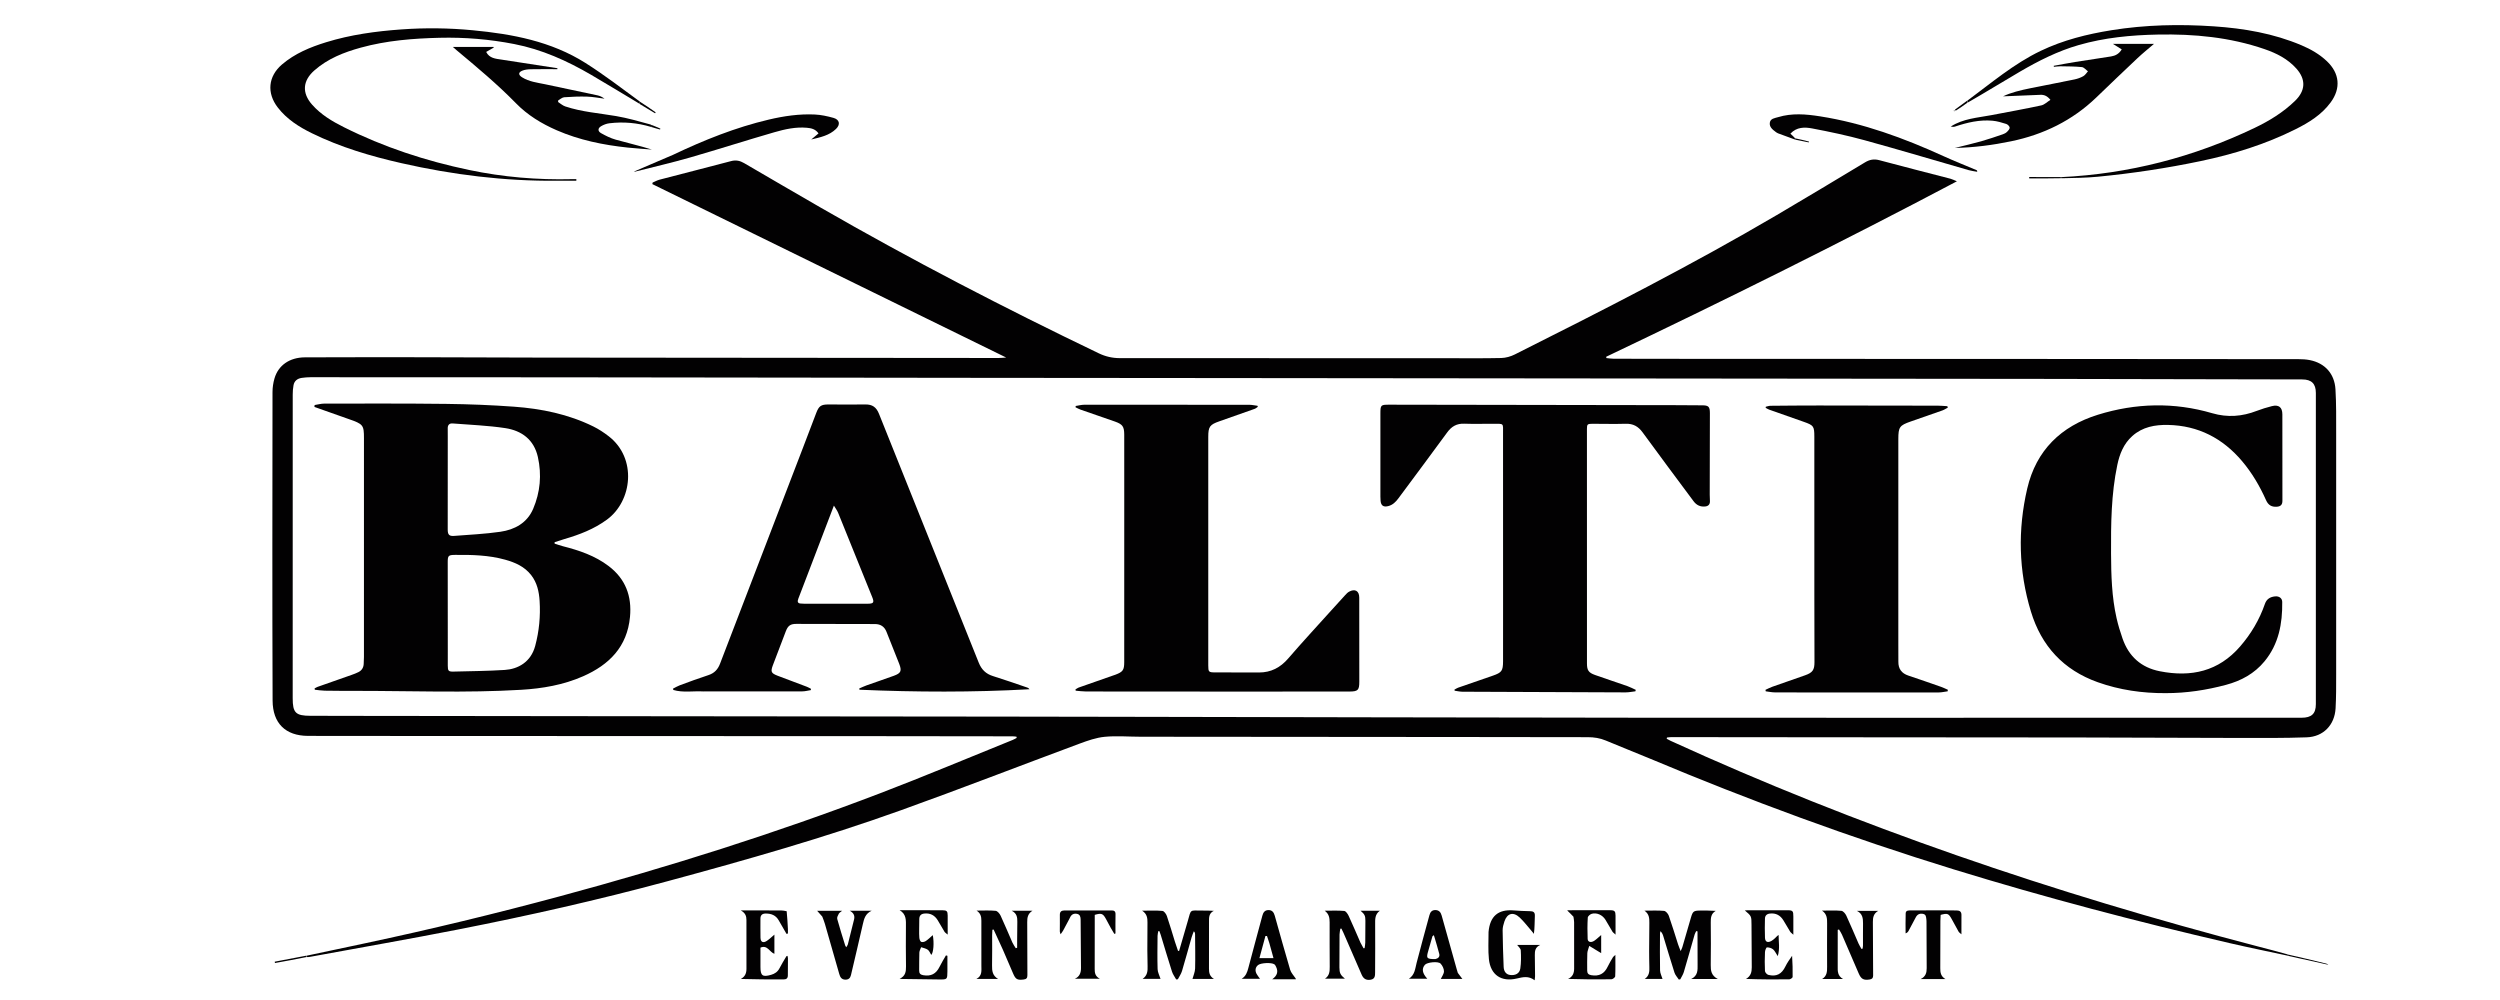 <svg xmlns="http://www.w3.org/2000/svg" xmlns:xlink="http://www.w3.org/1999/xlink" xmlns:serif="http://www.serif.com/" width="100%" height="100%" viewBox="0 0 3149 1260" xml:space="preserve" style="fill-rule:evenodd;clip-rule:evenodd;stroke-linejoin:round;stroke-miterlimit:2;">    <path d="M385.923,1203.86C410.451,1198.65 434.981,1193.45 459.508,1188.24C542.191,1170.68 624.313,1150.78 705.922,1128.78C842.436,1091.98 977.148,1049.48 1109.22,998.956C1165.09,977.584 1220.26,954.37 1275.73,931.966C1277.42,931.284 1278.99,930.308 1280.62,929.469C1280.51,928.942 1280.4,928.414 1280.29,927.887C1278.63,927.744 1276.98,927.477 1275.33,927.474C1221.5,927.389 1167.67,927.296 1113.84,927.272C888.015,927.171 662.192,927.093 436.369,927.003C420.203,926.997 404.038,926.995 387.873,926.925C359.594,926.802 343.481,911.039 343.368,882.392C342.859,752.902 343.115,623.408 343.251,493.916C343.257,488.17 344.121,482.233 345.727,476.717C350.574,460.061 364.842,450.191 384.182,450.116C431.678,449.931 479.174,449.913 526.67,449.974C577.998,450.041 629.326,450.363 680.655,450.42C872.977,450.631 1065.3,450.783 1257.62,450.926C1261,450.929 1264.39,450.533 1267.4,450.346C1118.81,377.517 970.245,304.707 821.684,231.897C821.806,231.247 821.929,230.596 822.051,229.945C825.006,228.702 827.861,227.076 830.931,226.274C860.956,218.426 891.043,210.817 921.044,202.883C927.034,201.299 932.117,202.453 937.207,205.416C969.343,224.127 1001.44,242.91 1033.66,261.467C1148.02,327.325 1265.13,387.933 1384.07,445.057C1392.46,449.087 1401.19,451.106 1410.53,451.105C1548.02,451.095 1685.51,451.16 1823,451.2C1845.66,451.206 1868.32,451.479 1890.97,450.954C1896.74,450.82 1902.92,449.044 1908.12,446.437C2019.49,390.556 2130.54,334.052 2238.04,270.891C2275.26,249.019 2312.25,226.732 2349.24,204.476C2355.01,201.003 2360.45,199.958 2367.16,201.765C2396.97,209.789 2426.9,217.324 2456.77,225.117C2459.26,225.766 2461.59,227.021 2464.91,228.366C2318.68,305.645 2171.54,378.674 2023.21,449.34C2023.26,449.902 2023.31,450.464 2023.37,451.025C2026.48,451.321 2029.59,451.864 2032.71,451.874C2061.04,451.967 2089.37,451.982 2117.7,451.992C2268.19,452.047 2418.69,452.084 2569.18,452.148C2677.84,452.195 2786.5,452.258 2895.16,452.387C2899.97,452.393 2904.87,452.661 2909.57,453.607C2928.4,457.403 2940.58,470.64 2941.75,490.342C2942.85,508.78 2942.62,527.31 2942.63,545.799C2942.7,647.126 2942.69,748.452 2942.63,849.779C2942.63,863.938 2942.7,878.125 2941.9,892.25C2940.69,913.266 2926.51,927.996 2905.51,928.744C2877.55,929.741 2849.53,929.563 2821.54,929.523C2753.05,929.427 2684.56,929.023 2616.06,928.92C2508.57,928.758 2401.07,928.749 2293.58,928.66C2230.75,928.607 2167.92,928.521 2105.09,928.479C2103.29,928.478 2101.49,928.809 2099.69,928.985C2099.59,929.506 2099.48,930.027 2099.38,930.549C2100.99,931.41 2102.57,932.359 2104.24,933.12C2221.75,986.898 2341.73,1034.53 2463.74,1077.07C2588.8,1120.68 2715.57,1158.6 2843.7,1192.05C2856.22,1195.32 2868.76,1198.51 2881.66,1202.2C2882.02,1203.06 2882.02,1203.46 2882.02,1203.86C2857.51,1198.58 2832.93,1193.62 2808.51,1187.96C2691.77,1160.9 2575.89,1130.46 2461.36,1095.22C2331.38,1055.23 2203.83,1008.29 2078.42,955.615C2059.93,947.849 2041.22,940.622 2022.75,932.814C2015.36,929.69 2007.82,928.552 1999.92,928.546C1951.26,928.511 1902.61,928.398 1853.95,928.353C1714.97,928.227 1575.99,928.129 1437.01,927.994C1421.86,927.979 1406.6,926.652 1391.59,928.07C1380.74,929.097 1369.95,932.928 1359.6,936.77C1284.56,964.63 1209.93,993.643 1134.6,1020.68C1038.24,1055.26 939.795,1083.23 840.996,1109.94C753.597,1133.57 665.339,1153.48 576.533,1170.89C514.895,1182.99 452.998,1193.75 391.216,1205.11C389.746,1205.38 388.275,1205.65 386.37,1205.55C385.931,1204.74 385.927,1204.3 385.923,1203.86M1513.5,476.176C1418.67,476.095 1323.84,476.039 1229.01,475.927C1052.36,475.719 875.711,475.449 699.061,475.263C596.4,475.155 493.739,475.154 391.078,475.152C387.434,475.152 383.763,475.465 380.153,475.977C374.762,476.743 370.796,479.621 369.726,485.156C368.977,489.034 368.72,493.061 368.719,497.022C368.669,624.515 368.677,752.009 368.679,879.503C368.679,897.85 372.402,901.569 390.914,901.623C412.745,901.687 434.576,901.719 456.408,901.746C545.401,901.857 634.395,901.97 723.388,902.065C903.374,902.259 1083.36,902.435 1263.35,902.634C1311.84,902.687 1360.34,902.794 1408.83,902.882C1624.73,903.276 1840.62,903.816 2056.52,904.025C2258.84,904.221 2461.17,904.067 2663.49,904.067C2741.99,904.067 2820.48,904.072 2898.98,904.062C2911.69,904.061 2917.05,899.024 2917.05,886.951C2917.07,756.291 2917.08,625.631 2917.05,494.971C2917.05,483.28 2911.6,477.96 2899.89,477.935C2792.4,477.704 2684.92,477.432 2577.43,477.265C2470.1,477.098 2362.78,477.041 2255.45,476.932C2008.47,476.682 1761.48,476.429 1513.5,476.176Z" style="fill:rgb(2,1,2);fill-rule:nonzero;"></path>    <path d="M805.803,130.872C785.443,118.666 765.198,106.262 744.695,94.3C714.295,76.563 682.475,62.234 647.658,55.465C616.647,49.435 585.34,46.821 553.767,47.591C520.254,48.408 486.932,51.044 454.452,59.996C433.186,65.858 412.909,73.801 395.969,88.713C381.226,101.693 380.055,117.008 393.102,131.794C404.226,144.402 418.312,152.771 433.109,160.187C483.256,185.32 536.06,202.612 590.882,214.105C633.626,223.065 676.8,226.742 720.42,225.646C722.269,225.6 724.12,225.64 725.97,225.64C725.959,226.318 725.948,226.995 725.937,227.673C717.756,227.673 709.576,227.612 701.396,227.682C635.328,228.25 570.24,220.182 505.887,205.576C466.964,196.742 428.854,185.461 392.877,167.838C376.465,159.799 361.227,150.099 349.857,135.367C335.825,117.187 337.688,96.221 355.16,81.244C371.342,67.374 390.741,59.394 410.811,53.193C441.636,43.669 473.42,39.371 505.508,37.058C535.49,34.896 565.458,35.246 595.37,38.098C645.366,42.866 694.314,52.012 737.553,79.388C760.98,94.219 783.076,111.153 805.942,127.931C806.009,129.439 805.906,130.156 805.803,130.872Z" style="fill:rgb(2,1,2);fill-rule:nonzero;"></path>    <path d="M2477.95,126.91C2507.98,104.738 2536.5,80.339 2570.52,64.039C2598.76,50.502 2628.79,43.019 2659.54,38.067C2702.33,31.177 2745.38,30.275 2788.52,33.175C2826.5,35.729 2863.72,42.089 2899.04,57.067C2910.74,62.027 2921.64,68.271 2930.94,77.088C2947.02,92.324 2948.8,111.165 2935.74,128.951C2924.27,144.573 2908.32,154.363 2891.4,162.821C2853.48,181.779 2813.35,194.235 2771.97,202.9C2729.14,211.872 2685.91,218.409 2642.36,222.612C2627.3,224.066 2612.11,224.145 2596.52,224.531C2596.06,223.85 2596.05,223.49 2596.03,223.13C2681.57,219.027 2762.8,198.016 2839.99,161.06C2858.54,152.179 2875.85,141.564 2890.72,127.167C2904.04,114.269 2904.87,100.249 2892.49,86.349C2881.68,74.222 2867.67,67.134 2852.57,61.928C2808.9,46.868 2763.74,42.635 2717.88,43.536C2684.18,44.198 2650.85,47.386 2618.28,56.769C2591.92,64.364 2567.7,76.605 2544.19,90.349C2522.27,103.164 2500.66,116.508 2478.47,129.247C2478,128.22 2477.98,127.565 2477.95,126.91Z" style="fill:rgb(2,1,2);fill-rule:nonzero;"></path>    <path d="M819.961,159.834C802.838,154.711 785.367,153.142 767.65,155.267C764.007,155.703 760.234,157.126 757.078,159.021C752.905,161.526 752.781,165.267 757.023,167.677C762.88,171.004 769.097,174.087 775.546,175.907C790.657,180.172 805.998,183.622 821.145,188.393C811.025,187.574 800.883,186.964 790.789,185.898C759.932,182.639 729.756,176.506 701.134,164.028C682.056,155.71 664.466,144.957 649.898,130.059C626.43,106.06 600.74,84.618 575.028,63.168C573.666,62.033 572.36,60.831 570.382,59.093L621.598,59.093C621.732,59.35 621.867,59.608 622.001,59.865C618.831,61.698 615.66,63.531 612.394,65.42C616.429,73.465 624.218,73.939 631.723,75.085C655.195,78.669 678.659,82.313 702.125,85.933C702.103,86.336 702.081,86.739 702.059,87.141C690.956,87.141 679.849,86.993 668.751,87.224C665.022,87.302 661.024,87.67 657.662,89.107C652.669,91.241 652.89,94.416 657.572,97.355C666.413,102.904 676.548,104.047 686.453,106.091C708.561,110.653 730.643,115.343 752.704,120.124C755.778,120.79 758.677,122.27 761.456,124.295C754.19,123.389 746.941,121.939 739.653,121.712C730.03,121.411 720.358,121.805 710.749,122.49C708.16,122.674 705.723,124.991 703.216,126.328C703.119,127.046 703.022,127.764 702.925,128.482C705.928,130.372 708.701,132.947 711.97,134.042C732.759,141.008 754.597,142.534 776.038,146.205C790.705,148.717 805.089,152.884 819.856,156.943C820.062,158.328 820.012,159.081 819.961,159.834Z" style="fill:rgb(2,1,2);fill-rule:nonzero;"></path>    <path d="M2680,55.257C2691.27,55.257 2702.04,55.257 2713.16,55.257C2705.96,61.469 2698.9,67.131 2692.33,73.312C2674.98,89.633 2657.8,106.128 2640.64,122.648C2610.33,151.822 2574.15,169.469 2533.18,177.965C2509.84,182.805 2486.31,185.871 2462.37,186.338C2473.39,183.582 2484.48,181.07 2495.41,177.994C2504.64,175.396 2513.7,172.203 2522.79,169.129C2524.64,168.503 2526.56,167.526 2527.93,166.184C2529.49,164.666 2531.55,162.455 2531.39,160.729C2531.23,159.012 2528.86,156.678 2526.99,156.093C2521.33,154.316 2515.49,152.56 2509.61,152.045C2493.43,150.628 2477.91,154.284 2462.66,159.383C2460.96,159.952 2459.03,159.86 2457.14,159.422C2472.82,149.338 2490.79,148.372 2508.15,145.071C2529.17,141.072 2550.24,137.262 2571.16,132.763C2575.27,131.881 2578.78,128.234 2582.72,125.764C2578.78,120.922 2574.94,119.228 2570.1,119.443C2553.73,120.171 2537.35,120.784 2523.06,121.357C2532.59,116.654 2545.12,113.63 2557.78,111.072C2576.18,107.354 2594.62,103.866 2613,100.049C2616.84,99.251 2620.72,97.879 2624.12,95.963C2626.48,94.636 2628.06,91.923 2629.98,89.829C2627.43,87.977 2625.03,84.8 2622.31,84.517C2613.44,83.591 2604.45,83.641 2595.5,83.486C2592.7,83.438 2589.88,83.926 2587.08,84.169C2587,83.746 2586.93,83.323 2586.86,82.899C2595.83,81.287 2604.78,79.537 2613.78,78.092C2628.88,75.667 2644.02,73.507 2659.12,71.086C2664.53,70.219 2669.18,67.843 2672.53,62.232C2668.92,59.974 2665.36,57.741 2661.4,55.257C2667.55,55.257 2673.53,55.257 2680,55.257Z" style="fill:rgb(2,1,2);fill-rule:nonzero;"></path>    <path d="M2077.25,1198C2077.34,1185.84 2077.44,1174.18 2077.52,1162.51C2077.57,1156.82 2077.4,1151.19 2071.33,1147.06C2080.18,1147.06 2088.16,1146.61 2096.03,1147.35C2098.25,1147.56 2101.12,1150.93 2102.01,1153.45C2106.2,1165.32 2109.79,1177.41 2113.66,1189.4C2114.45,1191.86 2115.5,1194.23 2116.97,1198.03C2118.06,1195.5 2118.72,1194.31 2119.1,1193.03C2122.77,1180.45 2126.33,1167.85 2130.06,1155.28C2132.22,1148 2133.47,1147.08 2140.89,1146.95C2147.52,1146.84 2154.15,1146.93 2161.15,1147.33C2155.14,1150.79 2154.82,1156.17 2154.88,1162.03C2155.06,1179.85 2155.12,1197.69 2154.85,1215.51C2154.75,1222.57 2155.47,1228.85 2163.82,1233.18L2130.14,1233.18C2138.76,1229.02 2138.38,1221.97 2138.29,1214.9C2138.14,1203.24 2138.21,1191.58 2138.19,1179.91C2138.18,1177.67 2138.19,1175.42 2138.19,1173.17C2137.65,1173.04 2137.12,1172.92 2136.58,1172.79C2135.9,1174.22 2135,1175.58 2134.57,1177.09C2130.01,1192.86 2125.62,1208.68 2120.93,1224.42C2119.98,1227.62 2118,1230.5 2116.49,1233.53C2115.88,1233.63 2115.26,1233.73 2114.64,1233.83C2112.77,1230.94 2110.19,1228.28 2109.17,1225.12C2104.24,1209.82 2099.73,1194.38 2095.03,1179C2094.38,1176.87 2093.48,1174.83 2091.53,1172.89C2091.32,1173.87 2090.94,1174.84 2090.94,1175.81C2090.88,1191.31 2090.68,1206.81 2091.01,1222.3C2091.09,1225.92 2093.04,1229.51 2094.11,1233.05L2071.74,1233.05C2077.53,1229.1 2077.72,1223.66 2077.52,1217.99C2077.29,1211.5 2077.33,1205 2077.25,1198Z" style="fill:rgb(2,1,2);fill-rule:nonzero;"></path>    <path d="M1445.19,1197C1445.24,1185 1445.23,1173.51 1445.35,1162.01C1445.41,1156.39 1444.82,1151.1 1438.63,1147.09C1448.01,1147.09 1456.15,1146.64 1464.18,1147.39C1466.27,1147.58 1468.88,1151.2 1469.77,1153.76C1473.44,1164.42 1476.53,1175.27 1479.89,1186.04C1481.12,1189.95 1482.51,1193.82 1483.83,1197.71C1484.29,1197.74 1484.75,1197.76 1485.21,1197.79C1488.83,1185.33 1492.5,1172.88 1496.06,1160.41C1500.53,1144.7 1498.22,1146.97 1513.88,1146.94C1518.71,1146.94 1523.54,1146.94 1528.9,1147.29C1522.38,1150.48 1522.87,1156.15 1522.88,1161.76C1522.93,1181.26 1522.93,1200.75 1522.83,1220.25C1522.81,1225.33 1523.69,1229.83 1529.13,1233.09L1502.04,1233.09C1503.19,1228.73 1505.25,1224.33 1505.36,1219.88C1505.73,1205.39 1505.4,1190.89 1505.31,1176.39C1505.3,1175.35 1505.04,1174.31 1503.73,1173.04C1502.81,1175.53 1501.71,1177.97 1500.98,1180.52C1496.92,1194.71 1493.09,1208.98 1488.84,1223.11C1487.74,1226.76 1485.4,1230.04 1483.63,1233.49C1482.93,1233.57 1482.23,1233.64 1481.53,1233.72C1479.73,1230.44 1477.35,1227.34 1476.23,1223.83C1471.32,1208.52 1466.79,1193.09 1462.1,1177.7C1461.6,1176.06 1460.96,1174.47 1460.38,1172.85C1459.91,1172.87 1459.43,1172.9 1458.96,1172.92C1458.64,1174.87 1458.07,1176.82 1458.06,1178.78C1457.95,1192.78 1457.67,1206.78 1458.12,1220.77C1458.25,1224.89 1460.54,1228.95 1461.81,1232.95L1439.29,1232.95C1445.3,1228.79 1445.7,1223.04 1445.5,1216.99C1445.28,1210.5 1445.29,1204 1445.19,1197Z" style="fill:rgb(2,1,2);fill-rule:nonzero;"></path>    <path d="M2260.95,175.774C2253.87,173.183 2246.78,170.617 2239.71,167.974C2238.64,167.574 2237.65,166.893 2236.72,166.203C2232.8,163.277 2228.57,160.037 2229.25,154.68C2229.95,149.214 2235.46,148.845 2239.61,147.581C2257.12,142.237 2274.8,143.755 2292.5,146.538C2346.86,155.087 2397.91,173.851 2447.73,196.548C2461.59,202.863 2475.78,208.443 2489.81,214.381C2490.2,214.544 2490.48,214.954 2490.54,216.387C2486.99,215.721 2483.35,215.341 2479.89,214.347C2436.08,201.758 2392.41,188.675 2348.46,176.6C2326.73,170.629 2304.6,165.951 2282.44,161.75C2273.17,159.992 2263.09,159.838 2255.16,168.381C2257.09,170.116 2258.88,171.727 2260.86,173.929C2261.02,174.938 2260.99,175.356 2260.95,175.774Z" style="fill:rgb(2,1,2);fill-rule:nonzero;"></path>    <path d="M847.871,194.968C886.931,176.372 926.59,160.491 968.451,150.622C987.478,146.136 1006.77,143.312 1026.33,144.232C1034.21,144.602 1042.14,146.342 1049.78,148.461C1057.54,150.617 1058.86,156.77 1053.04,162.413C1044.58,170.614 1033.56,172.897 1021.84,175.711C1025.49,172.654 1028.27,170.321 1031,168.037C1027.15,162.54 1021.85,161.418 1016.27,160.927C1002.24,159.69 988.649,162.748 975.439,166.558C939.912,176.804 904.707,188.168 869.173,198.39C846.408,204.939 823.287,210.253 800.319,216.097C799.725,216.248 799.058,216.116 798.515,216.116C814.913,209.078 831.212,202.083 847.871,194.968Z" style="fill:rgb(2,1,2);fill-rule:nonzero;"></path>    <path d="M1263.1,1195.98C1259.19,1187.36 1255.38,1179.1 1251.57,1170.85C1251.05,1170.93 1250.52,1171.01 1249.99,1171.1C1249.89,1173.42 1249.69,1175.74 1249.69,1178.07C1249.66,1190.73 1249.89,1203.39 1249.59,1216.05C1249.42,1222.99 1250.29,1229.05 1257.16,1233.04L1229.88,1233.04C1237.25,1229.26 1236.18,1222.76 1236.15,1216.48C1236.06,1197.49 1236.05,1178.49 1236.13,1159.5C1236.15,1154.58 1235.17,1150.27 1230.07,1146.99C1238.66,1146.99 1246.46,1146.5 1254.13,1147.28C1256.46,1147.52 1259.22,1150.89 1260.42,1153.46C1265.6,1164.57 1270.22,1175.94 1275.18,1187.15C1276.31,1189.69 1278.02,1191.96 1279.46,1194.36C1280.04,1194.18 1280.61,1194.01 1281.19,1193.83C1281.19,1190.43 1281.17,1187.03 1281.2,1183.63C1281.26,1176.14 1281.36,1168.64 1281.42,1161.15C1281.46,1155.75 1281.09,1150.51 1274.28,1147.13L1300.53,1147.13C1294.58,1150.87 1293.85,1155.84 1293.89,1161.37C1294.04,1183.69 1293.93,1206.01 1294.11,1228.33C1294.14,1231.97 1292.82,1233.39 1289.36,1233.8C1281.29,1234.73 1279.3,1233.64 1276.02,1226.02C1271.77,1216.12 1267.48,1206.24 1263.1,1195.98Z" style="fill:rgb(2,1,2);fill-rule:nonzero;"></path>    <path d="M2314.78,1216.92C2314.67,1223.29 2314.52,1229.2 2321.46,1233.12L2295.19,1233.12C2301.29,1229.37 2301.46,1223.74 2301.42,1217.81C2301.3,1199.66 2301.37,1181.5 2301.43,1163.35C2301.45,1157.31 2301.45,1151.34 2294.99,1147.01C2303.84,1147.01 2311.68,1146.55 2319.41,1147.29C2321.69,1147.51 2324.43,1150.79 2325.6,1153.29C2330.97,1164.86 2335.82,1176.67 2340.95,1188.35C2342.01,1190.76 2343.46,1192.99 2344.73,1195.3C2345.19,1195.18 2345.66,1195.06 2346.12,1194.94C2346.3,1193.6 2346.61,1192.25 2346.62,1190.9C2346.66,1181.74 2346.52,1172.57 2346.67,1163.41C2346.78,1156.77 2346.03,1150.73 2339,1147.35L2365.76,1147.35C2359.87,1150.73 2359.05,1155.78 2359.08,1161.27C2359.2,1183.76 2359.22,1206.24 2359.4,1228.73C2359.42,1231.85 2358.19,1233.23 2355.2,1233.72C2347.43,1234.99 2344.29,1233.3 2341.19,1226.07C2334.21,1209.78 2327.2,1193.48 2320.12,1177.23C2319.14,1174.96 2317.67,1172.9 2316.42,1170.74C2315.88,1170.92 2315.34,1171.09 2314.8,1171.27C2314.8,1186.32 2314.8,1201.38 2314.78,1216.92Z" style="fill:rgb(2,1,2);fill-rule:nonzero;"></path>    <path d="M1713.62,1187.32C1715.02,1189.92 1716.25,1192.18 1717.48,1194.44C1717.94,1194.39 1718.4,1194.34 1718.86,1194.28C1719.15,1191.98 1719.66,1189.67 1719.69,1187.36C1719.83,1178.2 1719.86,1169.04 1719.85,1159.88C1719.84,1153.45 1718.97,1151.71 1713.83,1147.2L1738,1147.2C1731.75,1151.69 1732.1,1157.92 1732.14,1164.26C1732.28,1184.41 1732.21,1204.57 1732.08,1224.72C1732.05,1228.65 1732.15,1233.02 1726.7,1234.01C1721.21,1235.01 1717.55,1233.18 1715.15,1227.72C1707.43,1210.12 1699.83,1192.47 1692.16,1174.85C1691.4,1173.09 1690.5,1171.39 1689.66,1169.67C1689.2,1169.7 1688.74,1169.74 1688.28,1169.78C1687.93,1172.22 1687.31,1174.66 1687.28,1177.1C1687.14,1190.92 1687.08,1204.75 1687.12,1218.57C1687.14,1225.66 1688.44,1228.17 1694.03,1232.72L1668.98,1232.72C1674.65,1228.92 1674.97,1223.52 1674.92,1217.75C1674.74,1199.09 1674.81,1180.44 1674.8,1161.79C1674.8,1156.3 1674.07,1151.11 1668.57,1147.13C1677.29,1147.13 1685.31,1146.69 1693.21,1147.43C1695.3,1147.63 1697.66,1151.23 1698.83,1153.76C1703.92,1164.74 1708.6,1175.89 1713.62,1187.32Z" style="fill:rgb(2,1,2);fill-rule:nonzero;"></path>    <path d="M1874.97,1173.86C1876.78,1153.94 1887.12,1145.22 1906.51,1146.73C1913.29,1147.25 1920.1,1147.66 1926.9,1147.71C1931.34,1147.75 1933.59,1148.83 1933.3,1153.92C1932.89,1161.16 1933.2,1168.46 1932.09,1176.29C1931.2,1175.15 1930.35,1173.98 1929.4,1172.89C1924.39,1167.13 1919.77,1160.95 1914.24,1155.74C1906.11,1148.08 1898.41,1150.25 1894.92,1160.76C1893.74,1164.34 1892.67,1168.2 1892.71,1171.91C1892.88,1187.22 1893.37,1202.53 1893.99,1217.83C1894.24,1223.98 1897.4,1227.52 1902.22,1228.09C1908.86,1228.88 1914.09,1226.19 1915,1219.87C1916.07,1212.38 1916,1204.65 1915.57,1197.07C1915.43,1194.66 1912.54,1192.41 1911.01,1190.23L1940.12,1190.23C1933.91,1192.93 1933.15,1197.71 1933.27,1203.04C1933.48,1211.86 1933.51,1220.68 1933.56,1229.51C1933.57,1230.92 1933.29,1232.33 1933.04,1234.77C1925.51,1228.88 1918.1,1230.76 1910.61,1232.53C1891.12,1237.15 1877.53,1228.13 1875.42,1208.15C1874.25,1196.98 1875.02,1185.6 1874.97,1173.86Z" style="fill:rgb(2,1,2);fill-rule:nonzero;"></path>    <path d="M990.893,1147.79C991.648,1155.46 992.085,1162.86 992.467,1170.26C992.563,1172.11 992.481,1173.98 992.481,1175.84C991.879,1176 991.277,1176.15 990.675,1176.31C987.428,1170.68 984.112,1165.09 980.951,1159.41C977.272,1152.81 971.37,1150.6 964.253,1150.69C960.033,1150.75 957.818,1152.82 957.845,1157.18C957.895,1165.18 957.725,1173.18 957.911,1181.17C958.037,1186.6 961.201,1188.23 965.865,1185.16C969.155,1182.99 971.988,1180.13 975.43,1177.24L975.43,1201.42C969.316,1199.34 966.779,1189.82 957.872,1193.65C957.872,1201.47 957.871,1209.73 957.872,1218C957.872,1229.01 960.484,1230.97 971.241,1227.9C975.881,1226.58 979.557,1224.14 981.868,1219.6C984.493,1214.43 987.604,1209.52 990.536,1204.51C990.662,1204.3 991.117,1204.27 991.894,1203.99C992.118,1205.05 992.505,1206.03 992.503,1207.02C992.492,1214.18 992.32,1221.34 992.373,1228.5C992.4,1232.15 990.591,1233.67 987.197,1233.67C969.245,1233.69 951.292,1233.68 933.134,1233.09C938.538,1230.16 940.269,1225.81 940.239,1220.21C940.129,1199.72 940.151,1179.23 940.215,1158.74C940.23,1153.88 938.839,1149.92 933.033,1146.71C936.368,1146.71 938.278,1146.71 940.187,1146.71C954.849,1146.74 969.512,1146.73 984.174,1146.82C986.302,1146.83 988.428,1147.28 990.893,1147.79Z" style="fill:rgb(2,1,2);fill-rule:nonzero;"></path>    <path d="M1157.78,1170.99C1157.83,1174.81 1157.61,1178.18 1158.01,1181.46C1158.22,1183.25 1159.11,1185.9 1160.37,1186.39C1161.97,1187 1164.63,1186.35 1166.19,1185.29C1169.3,1183.2 1171.97,1180.46 1174.93,1177.9C1176.79,1187.29 1175.85,1200.13 1173,1202.82C1171.58,1200.58 1170.63,1197.75 1168.67,1196.32C1166.32,1194.62 1163.09,1194.12 1160.25,1193.1C1159.47,1195.34 1158.11,1197.56 1158.01,1199.83C1157.7,1207.31 1157.93,1214.82 1157.78,1222.31C1157.71,1225.95 1159.17,1227.71 1162.83,1228.35C1172.66,1230.06 1179.1,1226.73 1183.49,1217.74C1185.89,1212.82 1188.83,1208.17 1191.52,1203.4C1192.14,1203.58 1192.75,1203.76 1193.37,1203.95C1193.37,1210.48 1193.42,1217.02 1193.36,1223.55C1193.26,1233.72 1193.22,1233.82 1183.12,1233.73C1167.46,1233.6 1151.81,1233.32 1136.16,1233.1C1135.5,1233.09 1134.84,1232.99 1133.18,1232.85C1140.53,1229.5 1141.29,1223.81 1141.2,1217.35C1140.95,1200.7 1140.96,1184.04 1141.1,1167.38C1141.17,1159.43 1141.81,1151.49 1133.21,1146.52C1142.13,1146.52 1151.04,1146.52 1159.96,1146.52C1168.95,1146.52 1177.94,1146.47 1186.94,1146.54C1192.63,1146.59 1193.68,1147.7 1193.7,1153.27C1193.72,1160.73 1193.7,1168.19 1193.7,1177.21C1191.68,1175.46 1190.37,1174.75 1189.69,1173.64C1186.73,1168.84 1184.08,1163.85 1181.1,1159.06C1177.26,1152.88 1171.73,1149.91 1164.3,1150.7C1160.08,1151.14 1158.02,1153.35 1157.93,1157.5C1157.85,1161.83 1157.81,1166.16 1157.78,1170.99Z" style="fill:rgb(2,1,2);fill-rule:nonzero;"></path>    <path d="M2257.33,1203.92C2257.88,1212.84 2258.19,1221.74 2257.99,1230.63C2257.96,1231.69 2255.2,1233.57 2253.68,1233.58C2235.62,1233.79 2217.55,1233.72 2199.21,1233.05C2205.32,1229.64 2206.56,1224.34 2206.52,1218.4C2206.4,1200.58 2206.27,1182.76 2206.2,1164.93C2206.15,1153.9 2206.18,1153.9 2197.77,1146.76C2199.42,1146.66 2200.62,1146.53 2201.82,1146.53C2218.31,1146.52 2234.8,1146.5 2251.29,1146.53C2258.13,1146.55 2258.93,1147.44 2258.9,1154.39C2258.88,1161.51 2258.9,1168.64 2258.9,1177.38C2256.86,1175.47 2255.6,1174.68 2254.9,1173.55C2251.93,1168.76 2249.24,1163.78 2246.22,1159.02C2242.34,1152.88 2236.86,1149.88 2229.39,1150.72C2225.36,1151.18 2223.22,1153.34 2223.13,1157.13C2222.94,1165.12 2222.83,1173.12 2223.16,1181.11C2223.38,1186.46 2226.51,1187.88 2231.33,1185.18C2233.05,1184.23 2234.57,1182.86 2236.02,1181.51C2237.35,1180.28 2238.47,1178.81 2240.33,1177.67C2240.28,1186.19 2242.12,1194.64 2239.29,1204.34C2236.7,1200.48 2235.49,1197.51 2233.31,1195.76C2231.31,1194.15 2228.24,1193.26 2225.66,1193.32C2224.75,1193.34 2223.25,1197.06 2223.17,1199.14C2222.84,1207.12 2222.72,1215.14 2223.15,1223.11C2223.24,1224.85 2225.63,1227.51 2227.41,1227.96C2237.68,1230.52 2244.23,1226.91 2248.83,1217.46C2251.12,1212.75 2254.2,1208.41 2257.33,1203.92Z" style="fill:rgb(2,1,2);fill-rule:nonzero;"></path>    <path d="M1981.9,1154.68C1979.29,1151.85 1976.78,1149.42 1974.14,1146.87C1973.82,1147.04 1974.26,1146.68 1974.75,1146.59C1975.39,1146.46 1976.08,1146.53 1976.74,1146.53C1993.9,1146.52 2011.05,1146.47 2028.21,1146.51C2033.74,1146.53 2034.92,1147.8 2034.93,1153.31C2034.96,1160.78 2034.94,1168.25 2034.94,1177.26C2032.98,1175.41 2031.71,1174.62 2031.02,1173.49C2027.99,1168.53 2025.24,1163.41 2022.18,1158.48C2018.53,1152.58 2011.55,1149.29 2005.11,1150.96C2003.04,1151.5 2000.08,1154.01 1999.97,1155.76C1999.43,1164.7 1999.42,1173.7 1999.8,1182.65C1999.97,1186.65 2003.98,1187.75 2008.13,1185C2011.1,1183.03 2013.66,1180.42 2016.84,1177.73L2016.84,1200.58C2012.13,1197.73 2007.47,1194.9 2001.81,1191.46C2000.73,1195.37 1999.5,1197.97 1999.39,1200.62C1999.08,1207.94 1999.22,1215.28 1999.23,1222.6C1999.24,1225.86 2000.65,1227.7 2004.15,1228.32C2014.17,1230.09 2020.82,1226.65 2025.14,1217.43C2027.03,1213.39 2029.41,1209.57 2031.67,1205.71C2032.15,1204.89 2033.08,1204.33 2034.72,1202.77C2034.72,1212.63 2034.94,1221.21 2034.5,1229.76C2034.43,1231.14 2031.42,1233.48 2029.74,1233.5C2011.63,1233.77 1993.52,1233.67 1975.17,1233.04C1981.08,1230.32 1982.78,1225.62 1982.78,1219.96C1982.79,1200.48 1982.8,1180.99 1982.75,1161.51C1982.74,1159.36 1982.27,1157.21 1981.9,1154.68Z" style="fill:rgb(2,1,2);fill-rule:nonzero;"></path>    <path d="M1631.94,1232.35C1632.22,1232.85 1632.27,1233.16 1632.33,1233.47L1602.51,1233.47C1609.08,1228.74 1610.17,1223.68 1607.38,1217.86C1606.82,1216.69 1606.19,1215.35 1605.19,1214.66C1601.58,1212.14 1588.5,1212.77 1584.88,1215.44C1581.4,1218.01 1580.46,1222.22 1582.73,1226.57C1583.86,1228.74 1585.52,1230.63 1587.11,1232.9L1564,1232.9C1569.34,1229.56 1571,1224.64 1572.39,1219.32C1578.14,1197.36 1584.18,1175.46 1590.03,1153.53C1591.12,1149.47 1592.92,1146.45 1597.61,1146.34C1602.58,1146.22 1604.57,1149.42 1605.74,1153.58C1612.12,1176.23 1618.36,1198.93 1625.07,1221.48C1626.23,1225.36 1629.45,1228.62 1631.94,1232.35M1598.83,1187.81C1597.85,1184.85 1596.87,1181.9 1595.89,1178.94C1595.24,1178.97 1594.59,1178.99 1593.93,1179.02C1591.44,1188.21 1588.94,1197.41 1586.37,1206.87L1604.09,1206.87C1602.36,1200.6 1600.7,1194.6 1598.83,1187.81Z" style="fill:rgb(2,1,2);fill-rule:nonzero;"></path>    <path d="M1035.73,1154.52C1033.47,1151.9 1031.41,1149.61 1029.32,1147.28L1060.67,1147.28C1059.04,1148.67 1057.31,1149.54 1056.55,1150.94C1055.46,1152.96 1054.05,1155.63 1054.57,1157.54C1057.62,1168.73 1061.17,1179.77 1064.59,1190.86C1064.77,1191.44 1065.22,1191.94 1065.96,1193.15C1066.82,1191.64 1067.66,1190.67 1067.95,1189.56C1070.62,1179.11 1073.25,1168.65 1075.78,1158.17C1076.91,1153.53 1075.38,1149.82 1070.24,1147.13L1098.02,1147.13C1090.01,1150.75 1088.4,1157.18 1086.88,1163.88C1082,1185.4 1076.9,1206.86 1071.85,1228.34C1070.99,1232.01 1068.8,1234.04 1064.79,1233.97C1059.99,1233.89 1058.25,1230.77 1057.13,1226.83C1051.12,1205.8 1045.12,1184.76 1039.05,1163.74C1038.18,1160.73 1036.97,1157.8 1035.73,1154.52Z" style="fill:rgb(2,1,2);fill-rule:nonzero;"></path>    <path d="M1836.26,1225.43C1838.28,1228.2 1840.13,1230.62 1841.98,1233.04L1814.85,1233.04C1816.26,1229.88 1818.85,1226.64 1818.83,1223.42C1818.81,1220.15 1816.9,1216.27 1814.6,1213.79C1811.52,1210.49 1797.56,1212.06 1794.8,1215.27C1790.57,1220.19 1791.47,1225.94 1797.84,1232.81L1774.65,1232.81C1782.17,1227.92 1782.49,1220.18 1784.35,1212.89C1789.47,1192.8 1795.13,1172.85 1800.5,1152.82C1801.57,1148.84 1803.61,1146.25 1808.04,1146.31C1812.61,1146.38 1814.77,1149.11 1815.92,1153.22C1822.2,1175.75 1828.55,1198.26 1834.87,1220.78C1835.27,1222.21 1835.68,1223.65 1836.26,1225.43M1807.98,1208.07C1811.46,1207.23 1813.87,1205.3 1812.88,1201.45C1811.14,1194.62 1809.03,1187.88 1807.06,1181.1C1806.75,1180.03 1806.4,1178.97 1806.07,1177.91C1805.49,1178.38 1804.9,1178.84 1804.32,1179.31C1802.61,1185.29 1800.96,1191.29 1799.18,1197.25C1796.21,1207.14 1796.86,1208.07 1807.98,1208.07Z" style="fill:rgb(2,1,2);fill-rule:nonzero;"></path>    <path d="M1399.19,1168.9C1397.07,1164.91 1395.1,1161.26 1393.12,1157.62C1389.33,1150.62 1387.43,1149.87 1378.94,1152.35C1378.94,1156.34 1378.94,1160.48 1378.94,1164.63C1378.93,1183.28 1378.95,1201.93 1378.88,1220.59C1378.86,1225.41 1379.48,1229.82 1385.38,1232.83L1353.86,1232.83C1359.86,1230.28 1361.65,1225.26 1361.62,1219.32C1361.51,1199 1361.36,1178.69 1361.16,1158.38C1361.13,1155.1 1360.54,1151.86 1356.58,1151.08C1352.71,1150.31 1349.74,1151.72 1347.98,1155.37C1347.62,1156.12 1347.26,1156.87 1346.87,1157.6C1344.31,1162.44 1341.77,1167.29 1339.15,1172.09C1338.39,1173.48 1337.38,1174.72 1335.94,1176.83C1335.4,1175.02 1334.94,1174.18 1334.94,1173.35C1334.93,1166.36 1335.12,1159.36 1334.99,1152.37C1334.92,1148.45 1336.96,1146.85 1340.43,1146.83C1360.41,1146.76 1380.4,1146.76 1400.38,1146.78C1403.48,1146.78 1405.2,1147.99 1405.11,1151.58C1404.91,1159.64 1405.05,1167.71 1405.05,1175.79C1404.57,1175.98 1404.1,1176.16 1403.62,1176.35C1402.19,1173.98 1400.77,1171.61 1399.19,1168.9Z" style="fill:rgb(2,1,2);fill-rule:nonzero;"></path>    <path d="M2444.84,1146.64C2451.82,1146.7 2458.31,1146.71 2464.81,1146.81C2468.51,1146.86 2470.72,1148.38 2470.64,1152.53C2470.51,1160.18 2470.61,1167.84 2470.61,1176.86C2468.93,1175.31 2467.68,1174.59 2467.05,1173.5C2464.09,1168.32 2461.33,1163.02 2458.44,1157.79C2454.42,1150.52 2453.17,1150.03 2444.44,1152.37C2444.33,1154.85 2444.11,1157.47 2444.11,1160.08C2444.05,1179.91 2444.07,1199.74 2443.98,1219.56C2443.96,1224.88 2444.54,1229.83 2450.54,1233.26L2419.19,1233.26C2425.79,1230.03 2426.88,1225.02 2426.86,1219.49C2426.78,1200.5 2426.72,1181.51 2426.63,1162.52C2426.63,1161.02 2426.66,1159.5 2426.45,1158.03C2426.06,1155.11 2426.16,1151.83 2422.16,1151.09C2418.05,1150.32 2415.06,1151.71 2413.1,1155.49C2410.13,1161.23 2407.08,1166.93 2403.98,1172.61C2403.28,1173.9 2402.24,1175 2400.29,1175.68C2400.29,1167.28 2400.09,1158.86 2400.39,1150.47C2400.53,1146.52 2404.12,1146.78 2406.88,1146.76C2419.37,1146.66 2431.87,1146.67 2444.84,1146.64Z" style="fill:rgb(2,1,2);fill-rule:nonzero;"></path>    <path d="M2882.35,1204.05C2882.02,1203.46 2882.02,1203.06 2882,1202.36C2897.71,1205.87 2913.43,1209.68 2929.15,1213.5C2930.4,1213.8 2931.64,1214.14 2932.73,1215.22C2916.05,1211.56 2899.36,1207.9 2882.35,1204.05Z" style="fill:rgb(2,1,2);fill-rule:nonzero;"></path>    <path d="M385.499,1203.83C385.927,1204.3 385.931,1204.74 385.957,1205.52C372.766,1208.24 359.552,1210.63 346.338,1213.02C346.242,1212.46 346.147,1211.9 346.051,1211.34C359.059,1208.83 372.066,1206.32 385.499,1203.83Z" style="fill:rgb(2,1,2);fill-rule:nonzero;"></path>    <path d="M2595.57,223.053C2596.05,223.49 2596.06,223.85 2596.06,224.48C2582.7,224.75 2569.35,224.75 2555.99,224.75C2555.99,224.158 2555.98,223.567 2555.98,222.975C2569.02,222.975 2582.06,222.975 2595.57,223.053Z" style="fill:rgb(2,1,2);fill-rule:nonzero;"></path>    <path d="M805.976,131.126C805.906,130.156 806.009,129.439 806.149,128.181C812.747,132.266 819.308,136.893 825.868,141.52C825.624,141.907 825.38,142.295 825.136,142.682C818.807,138.915 812.478,135.148 805.976,131.126Z" style="fill:rgb(2,1,2);fill-rule:nonzero;"></path>    <path d="M2477.62,126.985C2477.98,127.565 2478,128.22 2478.11,129.36C2473.27,133.033 2468.35,136.221 2463.43,139.41C2463.1,138.97 2462.77,138.53 2462.44,138.09C2467.39,134.414 2472.33,130.738 2477.62,126.985Z" style="fill:rgb(2,1,2);fill-rule:nonzero;"></path>    <path d="M2261.32,175.918C2260.99,175.356 2261.02,174.938 2261.05,174.205C2266.89,175.368 2272.73,176.847 2278.57,178.325C2278.5,178.673 2278.43,179.021 2278.35,179.37C2272.8,178.267 2267.24,177.165 2261.32,175.918Z" style="fill:rgb(2,1,2);fill-rule:nonzero;"></path>    <path d="M820.299,160.01C820.012,159.081 820.062,158.328 820.105,157.197C824.006,158.559 827.915,160.298 831.824,162.038C831.675,162.409 831.527,162.78 831.378,163.152C827.797,162.163 824.217,161.174 820.299,160.01M823.636,159.525L823.4,159.405C823.4,159.405 823.443,159.649 823.636,159.525Z" style="fill:rgb(2,1,2);fill-rule:nonzero;"></path>    <path d="M2462.01,140.081C2461.43,140.085 2461.09,139.913 2460.76,139.741C2461.07,139.463 2461.38,139.184 2461.68,138.906C2461.87,139.239 2462.06,139.572 2462.01,140.081Z" style="fill:rgb(2,1,2);fill-rule:nonzero;"></path>    <path d="M2584.34,84.538C2584.3,84.541 2584.38,84.535 2584.34,84.538Z" style="fill:rgb(2,1,2);fill-rule:nonzero;"></path>    <path d="M823.54,159.587C823.443,159.649 823.4,159.405 823.4,159.405C823.4,159.405 823.636,159.525 823.54,159.587Z" style="fill:rgb(2,1,2);fill-rule:nonzero;"></path>    <path d="M439.144,527.815C424.516,522.665 410.272,517.615 396.027,512.566C396.125,511.771 396.222,510.977 396.32,510.182C400.408,509.551 404.495,508.373 408.583,508.371C459.741,508.348 510.904,508.124 562.056,508.745C590.523,509.09 619.024,510.191 647.415,512.258C682.059,514.779 715.88,521.695 747.359,537.184C754.16,540.531 760.628,544.812 766.646,549.446C802.622,577.145 796.499,631.058 764.482,654.528C748.219,666.45 729.979,673.44 710.939,678.986C706.79,680.195 702.701,681.611 698.584,682.931C698.586,683.538 698.587,684.144 698.588,684.75C702.081,685.856 705.529,687.136 709.074,688.04C729.615,693.276 749.481,699.969 766.658,713.019C787.962,729.205 795.996,750.89 793.555,776.99C790.027,814.714 767.365,837.375 734.412,851.862C709.567,862.783 683.267,867.279 656.42,868.88C586.982,873.022 517.489,870.168 448.018,870.225C435.02,870.235 422.021,870.202 409.025,869.989C404.854,869.921 400.694,869.209 396.529,868.792C396.435,868.243 396.342,867.693 396.248,867.143C397.563,866.456 398.817,865.599 400.202,865.11C414.425,860.08 428.678,855.134 442.902,850.104C445.864,849.056 448.841,847.96 451.626,846.527C455.599,844.481 457.809,841.053 458.098,836.542C458.29,833.552 458.427,830.551 458.427,827.555C458.444,735.73 458.442,643.904 458.439,552.079C458.439,535.342 457.512,534.169 439.144,527.815M564.04,819.5C564.038,825.831 564.044,832.163 564.032,838.494C564.02,845.078 564.914,846.11 571.457,845.934C592.929,845.355 614.434,845.23 635.857,843.852C652.33,842.792 668.596,834.132 674.112,813.674C679.118,795.11 680.897,776.099 679.697,756.921C678.968,745.267 676.533,733.989 669.059,724.4C660.666,713.63 648.948,708.506 636.34,704.993C615.637,699.224 594.396,698.727 573.098,698.943C564.873,699.027 563.953,699.862 563.958,708.035C563.983,744.857 564.012,781.678 564.04,819.5M564.008,550.513C563.982,589.316 563.946,628.119 563.94,666.922C563.939,673.536 565.713,675.512 572.214,675.008C591.582,673.507 611.054,672.594 630.249,669.816C648.372,667.194 663.99,658.674 671.567,640.935C680.499,620.026 682.495,597.993 677.511,575.666C672.627,553.784 657.151,542.384 636.429,539.255C614.49,535.942 592.17,535.127 570.005,533.364C566.305,533.069 564.026,535.136 563.954,539.03C563.889,542.525 563.984,546.023 564.008,550.513Z" style="fill:rgb(2,1,2);fill-rule:nonzero;"></path>    <path d="M886,870.93C873.059,870.195 860.39,872.699 848.153,869.088C848.008,868.53 847.863,867.971 847.718,867.413C850.538,865.998 853.253,864.301 856.195,863.218C868.169,858.808 880.123,854.309 892.264,850.397C899.761,847.982 904.187,843.24 906.928,836.091C941.578,745.723 976.317,655.388 1011.02,565.039C1016.78,550.034 1022.46,534.995 1028.2,519.984C1031.49,511.389 1034.27,509.454 1043.49,509.452C1058.98,509.45 1074.48,509.762 1089.97,509.457C1098.86,509.281 1103.86,512.929 1107.19,521.271C1148.94,625.768 1190.99,730.143 1232.79,834.621C1236.28,843.345 1241.78,848.815 1250.78,851.603C1265.33,856.116 1279.7,861.228 1294.14,866.116C1295.06,866.426 1295.89,866.978 1296.72,868.18C1225.32,872.139 1153.95,871.863 1082.58,868.779C1082.49,868.254 1082.4,867.73 1082.31,867.205C1085.42,865.877 1088.47,864.386 1091.65,863.251C1103.05,859.185 1114.52,855.35 1125.88,851.214C1134.9,847.934 1136.12,845.113 1132.61,836.091C1127.37,822.658 1121.94,809.299 1116.65,795.885C1114.02,789.203 1109.12,786.057 1102.02,786.043C1069.03,785.98 1036.04,785.868 1003.05,785.853C995.664,785.85 992.525,788.096 989.87,794.983C984.386,809.209 978.913,823.441 973.582,837.724C970.428,846.175 971.245,847.974 979.675,851.224C991.889,855.934 1004.19,860.43 1016.42,865.08C1018.17,865.743 1019.78,866.758 1021.46,867.61C1021.41,868.167 1021.36,868.724 1021.31,869.282C1017.7,869.831 1014.08,870.849 1010.47,870.858C969.144,870.971 927.822,870.93 886,870.93M1017.77,722.243C1013.71,732.859 1009.66,743.482 1005.57,754.085C1004.1,757.874 1004.65,760.282 1009.35,760.249C1010.68,760.24 1012.01,760.471 1013.34,760.472C1039.83,760.486 1066.32,760.525 1092.8,760.454C1100.32,760.433 1101.39,758.981 1098.71,752.308C1084.45,716.83 1070.13,681.378 1055.72,645.963C1054.53,643.038 1052.52,640.448 1050.38,636.863C1039.29,665.801 1028.61,693.64 1017.77,722.243Z" style="fill:rgb(2,1,2);fill-rule:nonzero;"></path>    <path d="M1893.27,760C1893.27,688.517 1893.31,617.534 1893.23,546.551C1893.22,532.292 1894.82,533.913 1880.28,533.812C1868.29,533.728 1856.28,534.129 1844.29,533.689C1834.84,533.341 1828.36,537.163 1822.87,544.695C1802.58,572.515 1781.91,600.057 1761.42,627.732C1758.07,632.248 1754.29,636.047 1748.62,637.49C1742.69,638.996 1739.6,636.981 1738.98,630.996C1738.8,629.177 1738.75,627.337 1738.75,625.507C1738.74,590.682 1738.72,555.857 1738.75,521.032C1738.76,510.128 1739.19,509.726 1749.91,509.744C1870.54,509.935 1991.18,510.136 2111.81,510.349C2122.47,510.368 2133.13,510.578 2143.79,510.546C2151.99,510.522 2153.79,512.104 2153.78,520.402C2153.74,554.559 2153.63,588.716 2153.57,622.873C2153.57,625.702 2153.78,628.531 2153.83,631.361C2153.9,635.385 2151.79,637.544 2147.88,637.956C2141.72,638.606 2136.87,636.275 2133.2,631.321C2111.79,602.463 2090.2,573.739 2069.07,544.68C2063.53,537.067 2057.11,533.479 2047.67,533.774C2033.69,534.209 2019.68,533.807 2005.69,533.805C1999.6,533.805 1998.9,534.47 1998.9,540.263C1998.9,638.739 1998.91,737.215 1998.94,835.691C1998.95,844.254 2000.88,847.265 2009.09,850.201C2022.67,855.054 2036.39,859.498 2050,864.271C2053.56,865.521 2056.92,867.35 2060.37,868.913C2060.24,869.531 2060.11,870.15 2059.97,870.768C2055.82,871.243 2051.67,872.141 2047.52,872.13C1979.04,871.934 1910.56,871.642 1842.08,871.287C1838.83,871.27 1835.58,870.474 1832.32,870.041C1832.2,869.599 1832.08,869.157 1831.96,868.715C1833.52,867.867 1834.99,866.784 1836.64,866.207C1851.19,861.118 1865.78,856.142 1880.34,851.086C1891.59,847.182 1893.21,844.982 1893.25,832.981C1893.31,808.82 1893.26,784.66 1893.27,760Z" style="fill:rgb(2,1,2);fill-rule:nonzero;"></path>    <path d="M1416.11,629C1416.1,601.504 1416.12,574.507 1416.08,547.511C1416.07,537.33 1414.02,534.391 1404.36,530.984C1389.97,525.915 1375.53,521.033 1361.13,515.993C1358.93,515.224 1356.88,514.036 1354.77,513.041C1354.82,512.486 1354.88,511.93 1354.94,511.375C1358.55,510.831 1362.16,509.817 1365.77,509.813C1434.93,509.741 1504.09,509.768 1573.24,509.864C1576.8,509.869 1580.36,510.674 1583.92,511.106C1584.06,511.555 1584.19,512.004 1584.33,512.453C1583.02,513.313 1581.82,514.473 1580.38,514.986C1565.56,520.286 1550.7,525.497 1535.84,530.701C1523.79,534.923 1521.93,537.466 1521.93,550.336C1521.92,646.323 1521.93,742.31 1521.93,838.297C1521.93,846.357 1522.5,846.934 1530.3,846.954C1548.79,847.001 1567.29,847.037 1585.79,847.07C1600.9,847.097 1612.7,840.935 1622.62,829.422C1640.24,808.992 1658.58,789.195 1676.63,769.146C1682.54,762.584 1688.46,756.032 1694.45,749.542C1695.9,747.968 1697.45,746.303 1699.29,745.293C1706.75,741.195 1712.09,744.274 1712.11,752.683C1712.18,788.011 1712.19,823.339 1712.18,858.668C1712.18,869.31 1710.51,871.04 1699.62,871.056C1650.96,871.128 1602.31,871.134 1553.65,871.127C1491.83,871.118 1430,871.094 1368.18,870.998C1363.78,870.992 1359.39,870.347 1354.99,870C1354.85,869.5 1354.71,869 1354.58,868.501C1355.9,867.683 1357.14,866.598 1358.57,866.089C1372.78,861.047 1387.03,856.1 1401.27,851.129C1402.52,850.692 1403.79,850.313 1405.03,849.843C1414.42,846.28 1416.06,844.025 1416.07,833.973C1416.1,765.815 1416.1,697.658 1416.11,629Z" style="fill:rgb(2,1,2);fill-rule:nonzero;"></path>    <path d="M2728,873.084C2698.32,873.242 2669.79,869.108 2642.28,859.302C2599.15,843.929 2571.32,813.751 2558.11,770.152C2542.61,719 2541.44,667.143 2553.53,615.302C2564.75,567.218 2596.11,536.828 2642.48,522.421C2690.08,507.63 2738.38,506.399 2786.54,520.494C2805.74,526.113 2824.23,524.659 2842.66,517.52C2848.82,515.132 2855.2,513.236 2861.61,511.587C2870.24,509.367 2874.84,512.956 2874.86,521.878C2874.94,558.202 2874.88,594.526 2874.93,630.849C2874.93,635.552 2872.83,637.889 2868.14,638.253C2861.52,638.767 2857.21,636.515 2854.29,629.968C2846.39,612.272 2836.7,595.733 2824.15,580.894C2799.73,552.025 2768.93,536.038 2730.92,535.247C2714.53,534.906 2698.71,537.695 2685.84,549.237C2674.93,559.013 2669.85,571.847 2666.94,585.76C2659.24,622.527 2658.89,659.836 2659.08,697.147C2659.22,724.458 2659.93,751.787 2666.02,778.585C2667.99,787.293 2670.61,795.899 2673.56,804.334C2681.43,826.843 2696.91,840.86 2720.57,845.523C2759.96,853.289 2794.48,845.75 2821.76,814.176C2835.51,798.254 2846,780.529 2852.87,760.693C2855.04,754.409 2859.6,751.871 2865.57,751.219C2870.75,750.654 2874.63,753.461 2874.69,758.189C2875.03,785.395 2870.36,811.17 2852.43,832.971C2839.68,848.474 2822.92,857.546 2803.9,862.631C2779.23,869.228 2754.12,873.098 2728,873.084Z" style="fill:rgb(2,1,2);fill-rule:nonzero;"></path>    <path d="M2391.13,811C2391.16,818.832 2391.29,826.166 2391.19,833.497C2391.06,842.515 2395.27,848.132 2403.79,850.973C2417.63,855.587 2431.4,860.401 2445.17,865.22C2448.01,866.213 2450.7,867.599 2453.47,868.804C2453.41,869.461 2453.35,870.119 2453.3,870.777C2449.54,871.271 2445.79,872.189 2442.04,872.197C2393.21,872.293 2344.38,872.267 2295.55,872.258C2275.56,872.254 2255.56,872.289 2235.56,872.131C2231.74,872.101 2227.92,871.252 2224.1,870.781C2224.01,870.151 2223.91,869.521 2223.82,868.891C2226.7,867.585 2229.51,866.066 2232.49,865.009C2246.24,860.125 2260.04,855.406 2273.8,850.556C2283.19,847.244 2285.54,843.827 2285.51,833.968C2285.45,806.305 2285.36,778.642 2285.35,750.98C2285.33,684.986 2285.34,618.992 2285.34,552.998C2285.34,551.998 2285.35,550.998 2285.34,549.998C2285.3,536.864 2284.51,535.733 2272.1,531.358C2257.56,526.235 2243,521.157 2228.48,515.997C2226.92,515.444 2225.51,514.48 2224.03,513.707C2224.08,513.244 2224.14,512.78 2224.2,512.317C2226.17,511.901 2228.14,511.142 2230.12,511.123C2250.28,510.926 2270.44,510.753 2290.6,510.759C2340.76,510.773 2390.92,510.869 2441.08,510.985C2445.01,510.994 2448.95,511.412 2452.89,511.64C2453.08,512.245 2453.26,512.849 2453.45,513.454C2451.18,514.651 2449.02,516.142 2446.62,516.995C2433.35,521.725 2420.01,526.285 2406.71,530.931C2392.68,535.831 2391.15,537.937 2391.14,553.024C2391.12,638.849 2391.13,724.675 2391.13,811Z" style="fill:rgb(2,1,2);fill-rule:nonzero;"></path></svg>